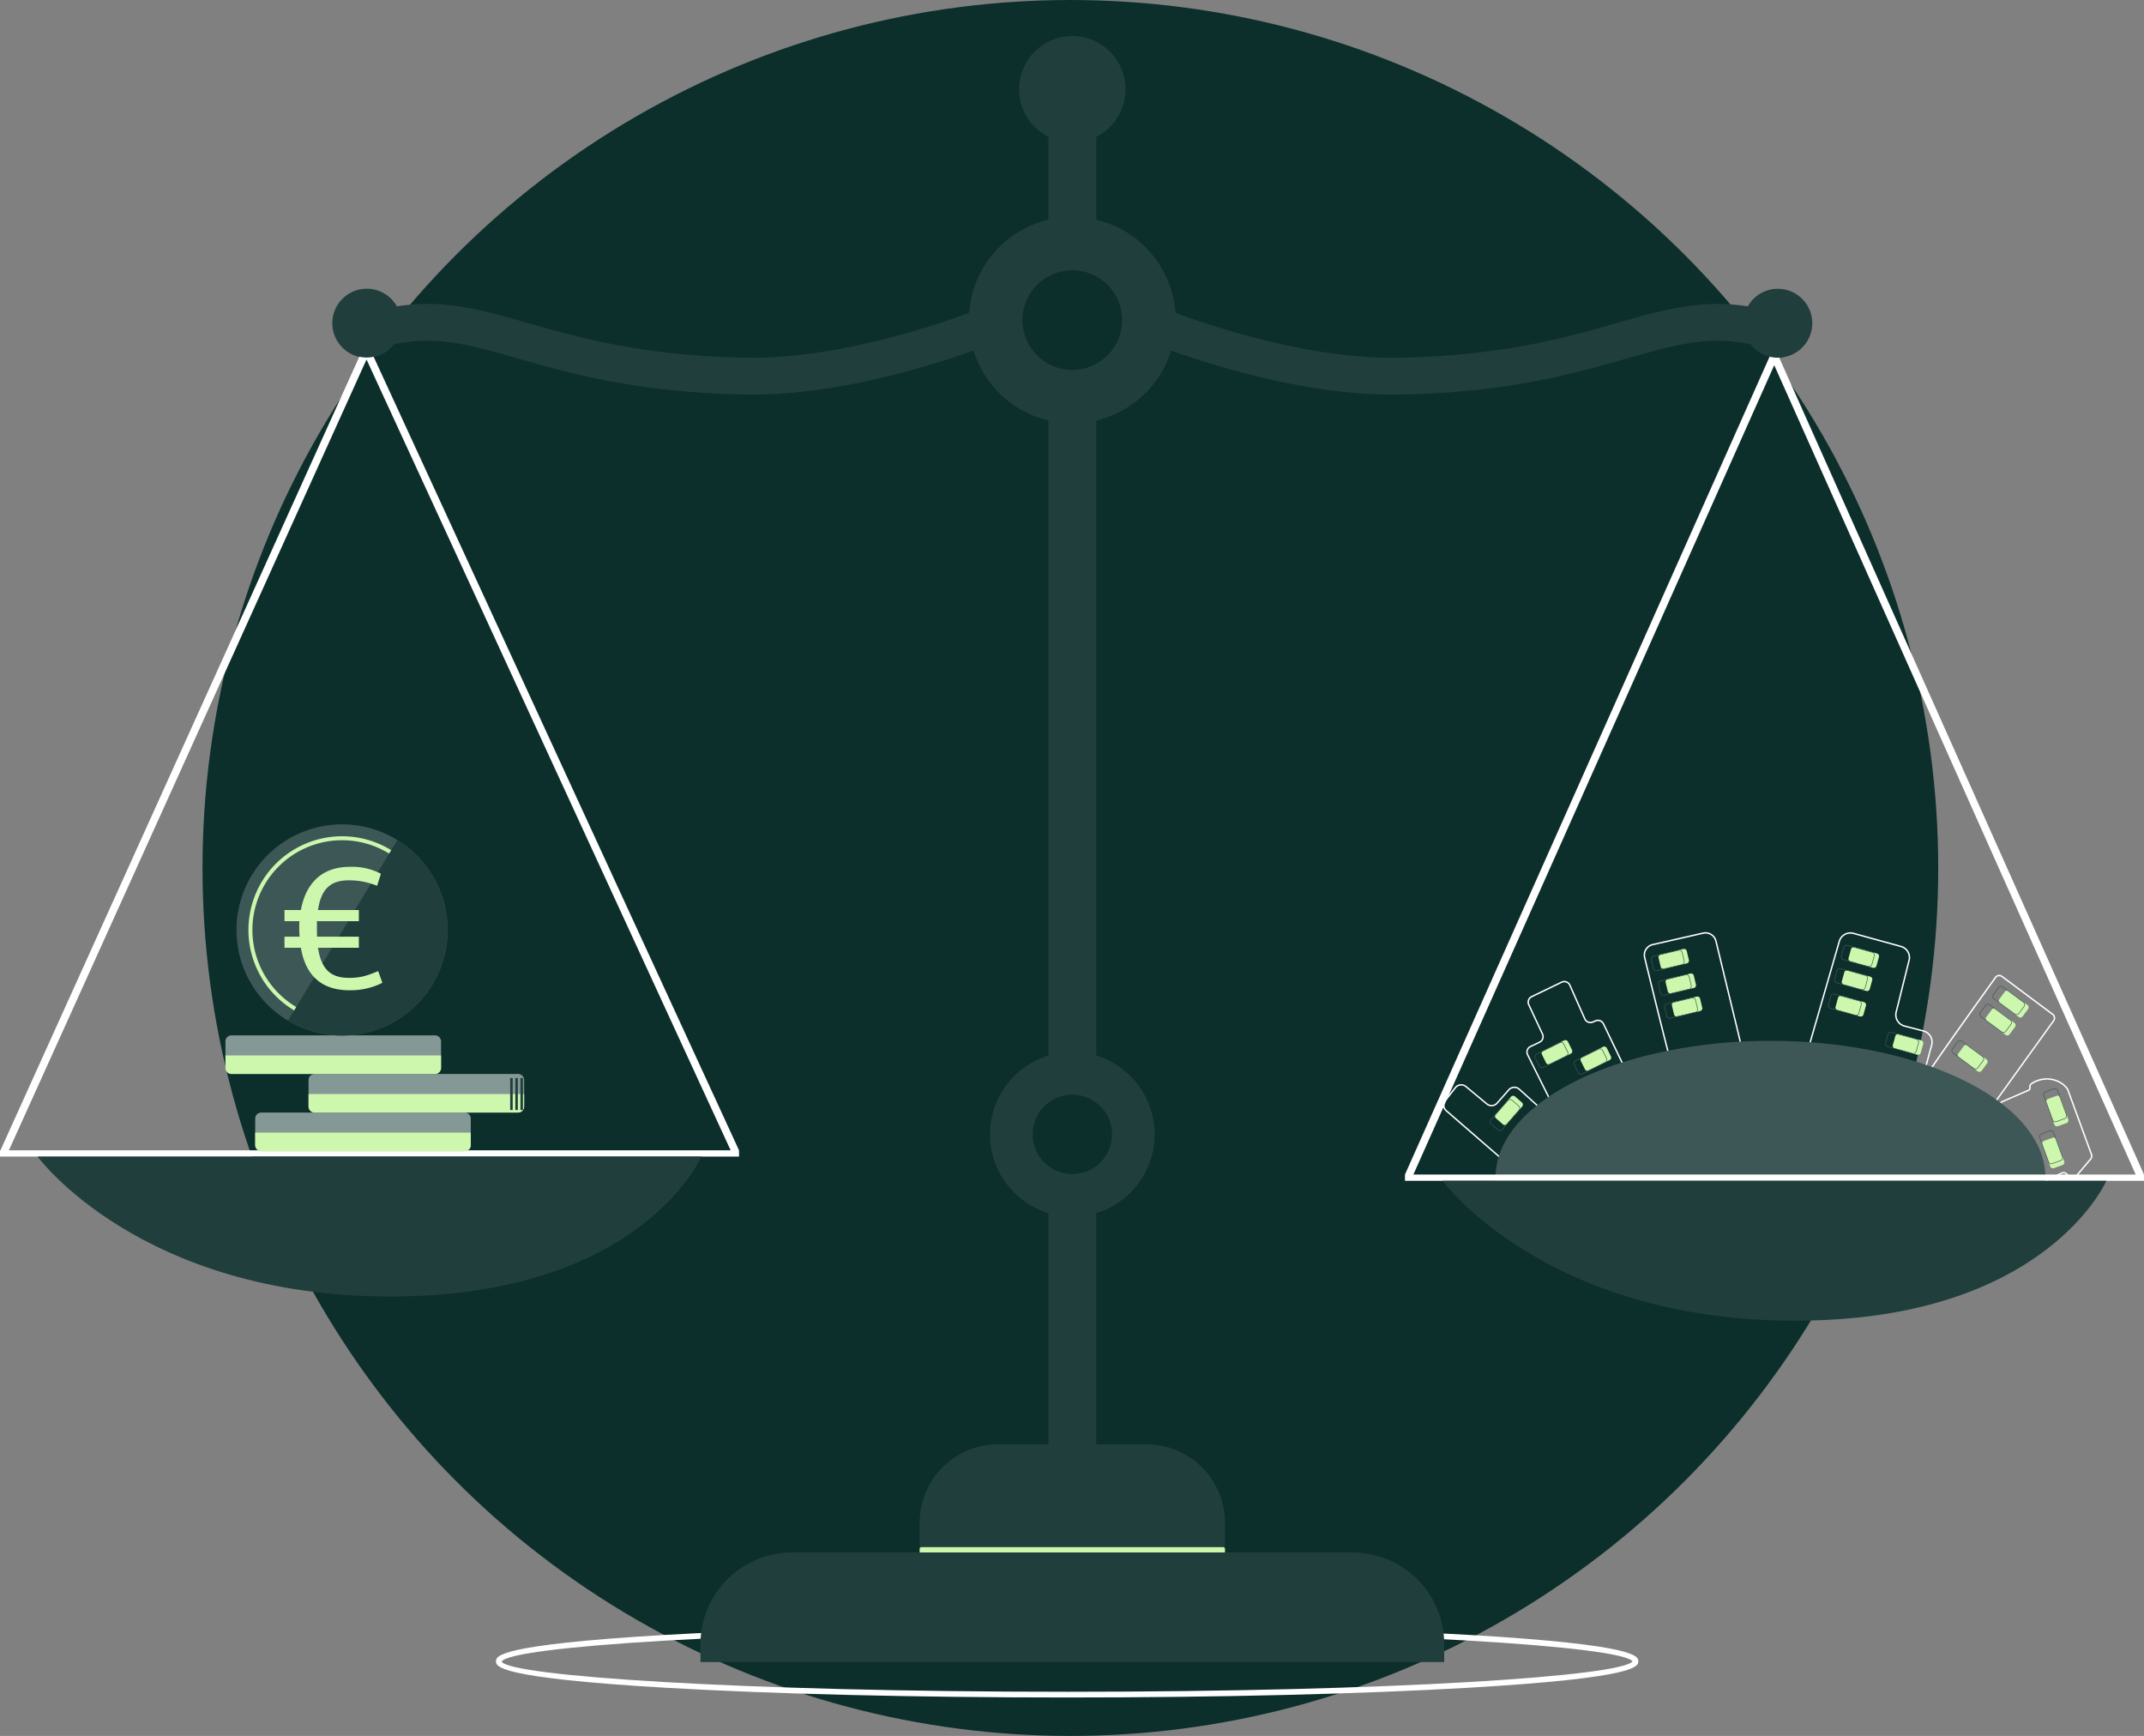 <svg xmlns="http://www.w3.org/2000/svg" xmlns:xlink="http://www.w3.org/1999/xlink" width="592.908" height="480" viewBox="0 0 592.908 480">
  <rect x="0" y="0" width="592.908" height="480" fill="#808080" stroke="none"/>
  <defs>
    <clipPath id="clip-path">
      <rect id="Rechteck_1558" data-name="Rechteck 1558" width="592.908" height="459.367" fill="none"/>
    </clipPath>
  </defs>
  <g id="Gruppe_631" data-name="Gruppe 631" transform="translate(-222 -1283)">
    <g id="Gruppe_614" data-name="Gruppe 614">
      <g id="Gruppe_201" data-name="Gruppe 201" transform="translate(-0.999 -84)">
        <circle id="Ellipse_16" data-name="Ellipse 16" cx="240" cy="240" r="240" transform="translate(279 1367)" fill="#0c2f2c"/>
      </g>
      <g id="Gruppe_615" data-name="Gruppe 615" transform="translate(222 1293)">
        <g id="Gruppe_615-2" data-name="Gruppe 615" clip-path="url(#clip-path)">
          <path id="Pfad_530" data-name="Pfad 530" d="M244.871,298.425c-41.994,0-81.478-.958-111.176-2.7-46.772-2.739-46.772-5.933-46.772-7.3s0-4.557,46.772-7.3c29.7-1.739,69.182-2.7,111.176-2.7s81.476.958,111.173,2.7c46.776,2.739,46.776,5.933,46.776,7.3s0,4.557-46.776,7.3c-29.7,1.739-69.179,2.7-111.173,2.7m0-18.409c-90.87,0-154.224,4.392-156.386,8.494,2.162,3.945,65.516,8.337,156.386,8.337,90.288,0,153.412-4.336,156.336-8.416-2.924-4.079-66.048-8.416-156.336-8.416" transform="translate(50.243 160.942)" fill="#fff"/>
          <path id="Pfad_531" data-name="Pfad 531" d="M298.432,195.361a3.16,3.16,0,0,1-3.049-2.321c-1.652-6.038-5.621-22.271-7.249-28.969a3.154,3.154,0,0,1,2.375-3.824l13.948-3.17a3.176,3.176,0,0,1,3.775,2.342l7.721,31.9a3.159,3.159,0,0,1-3.046,3.907l-14.445.131Zm-2.67-2.425a2.769,2.769,0,0,0,2.67,2.031h.027l14.445-.131a2.77,2.77,0,0,0,2.667-3.421l-7.721-31.9a2.784,2.784,0,0,0-3.308-2.047L290.6,160.632a2.762,2.762,0,0,0-2.08,3.345c1.63,6.7,5.6,22.925,7.246,28.958" transform="translate(166.493 90.748)" fill="#fff"/>
          <path id="Pfad_532" data-name="Pfad 532" d="M359.41,212.862a1.47,1.47,0,0,1-1.378-.972l-7.62-21.188a1.466,1.466,0,0,1,.794-1.838l7.253-3.147c.2-.085.221-.267.226-.656a1.125,1.125,0,0,1,.387-1.027,7.69,7.69,0,0,1,9.192.185c.86.817,1.136,1.15,1.286,1.561l6.524,17.83a1.469,1.469,0,0,1-.256,1.45L371.635,210a1.477,1.477,0,0,1-1.357.5,1.453,1.453,0,0,1-1.125-.909,1.058,1.058,0,0,0-.606-.6,1.076,1.076,0,0,0-.855.033l-7.644,3.694a1.473,1.473,0,0,1-.638.147m4.152-29.878a7.62,7.62,0,0,0-4.272,1.379c-.189.125-.207.35-.211.7s-.011.817-.464,1.015l-7.251,3.143a1.076,1.076,0,0,0-.582,1.346l7.62,21.188a1.071,1.071,0,0,0,1.474.6l7.644-3.694a1.464,1.464,0,0,1,2,.783,1.073,1.073,0,0,0,1.815.3l4.18-4.944a1.069,1.069,0,0,0,.188-1.059l-6.522-17.832c-.126-.339-.38-.642-1.182-1.4a7.383,7.383,0,0,0-4.436-1.528" transform="translate(202.494 105.54)" fill="#fff"/>
          <path id="Pfad_533" data-name="Pfad 533" d="M274.884,208.815a2.262,2.262,0,0,1-1.479-.551L253.664,191.14a2.249,2.249,0,0,1-.3-3.087l2.769-3.555a2.254,2.254,0,0,1,3.218-.346l5.765,4.794a1.852,1.852,0,0,0,2.585-.2l3.216-3.659a2.239,2.239,0,0,1,1.562-.764,2.175,2.175,0,0,1,1.643.579l10.257,9.279a2.246,2.246,0,0,1,.294,3.017l-7.982,10.713a2.254,2.254,0,0,1-1.564.893,2.041,2.041,0,0,1-.241.014m-16.97-24.791c-.068,0-.136,0-.2.011a1.846,1.846,0,0,0-1.267.705l-2.769,3.555a1.855,1.855,0,0,0,.249,2.544l19.741,17.126a1.858,1.858,0,0,0,2.708-.294l7.982-10.715a1.85,1.85,0,0,0-.241-2.489l-10.257-9.279a1.794,1.794,0,0,0-1.354-.477,1.848,1.848,0,0,0-1.289.628L268,189a2.239,2.239,0,0,1-3.134.248l-5.765-4.8a1.85,1.85,0,0,0-1.184-.429" transform="translate(146.172 106.141)" fill="#fff"/>
          <path id="Pfad_534" data-name="Pfad 534" d="M345.5,199.26a3.394,3.394,0,0,1-1.042-.164l-25-8.059a3.367,3.367,0,0,1-2.211-4.163c1.78-6.112,5.725-19.8,7.918-27.418a3.392,3.392,0,0,1,4.147-2.32l13.142,3.618a3.364,3.364,0,0,1,2.383,4.082l-3.569,14.3a3,3,0,0,0,2.141,3.615l5.261,1.378a3.384,3.384,0,0,1,2.407,4.166l-2.318,8.471a3.384,3.384,0,0,1-3.26,2.492M328.42,157.409a3,3,0,0,0-2.874,2.154c-2.2,7.617-6.14,21.308-7.92,27.421a2.971,2.971,0,0,0,1.952,3.675l25,8.061a2.989,2.989,0,0,0,3.8-2.056l2.32-8.471a2.988,2.988,0,0,0-2.126-3.68l-5.261-1.378a3.394,3.394,0,0,1-2.427-4.093l3.571-14.3a2.974,2.974,0,0,0-2.107-3.607l-13.14-3.618a3.015,3.015,0,0,0-.789-.106" transform="translate(183.295 90.757)" fill="#fff"/>
          <path id="Pfad_535" data-name="Pfad 535" d="M351.082,206.443a1.451,1.451,0,0,1-1.087-.484L338.211,192.84a1.47,1.47,0,0,1-.142-1.774l0,0c2.706-4.175,14.72-20.943,18.337-25.985a1.46,1.46,0,0,1,2.061-.314l14.03,10.473a1.47,1.47,0,0,1,.314,2.029l-20.539,28.567a1.461,1.461,0,0,1-1.109.606c-.028,0-.054,0-.082,0M338.4,191.28h0a1.071,1.071,0,0,0,.1,1.3l11.783,13.118a1.069,1.069,0,0,0,.8.355c.019,0,.039,0,.058,0a1.057,1.057,0,0,0,.811-.443l20.539-28.565a1.076,1.076,0,0,0-.229-1.482l-14.032-10.473a1.034,1.034,0,0,0-.8-.2,1.052,1.052,0,0,0-.7.431c-3.615,5.037-15.622,21.8-18.326,25.968" transform="translate(195.275 95.067)" fill="#fff"/>
          <path id="Pfad_536" data-name="Pfad 536" d="M276.005,200.424a1.894,1.894,0,0,1-1.7-1.045l-6.632-13.322a1.892,1.892,0,0,1,.879-2.544l2.522-1.2a1.494,1.494,0,0,0,.712-1.979l-3.8-8.113a1.9,1.9,0,0,1,.887-2.5l8.288-4a1.848,1.848,0,0,1,1.468-.073,1.877,1.877,0,0,1,1.078,1.005l4.136,9.317a1.5,1.5,0,0,0,1.957.764l.739-.322a1.878,1.878,0,0,1,2.452.912l5.772,11.991a1.89,1.89,0,0,1-.868,2.511l-17.071,8.4a1.855,1.855,0,0,1-.825.193m1.982-34.489a1.476,1.476,0,0,0-.645.15l-8.288,4a1.5,1.5,0,0,0-.7,1.976l3.792,8.111a1.891,1.891,0,0,1-.9,2.5l-2.52,1.2a1.489,1.489,0,0,0-.7,2.012l6.636,13.322a1.5,1.5,0,0,0,1.993.674l17.073-8.4a1.494,1.494,0,0,0,.683-1.982L288.64,177.5a1.494,1.494,0,0,0-1.939-.723l-.737.322a1.9,1.9,0,0,1-2.476-.963l-4.136-9.318a1.477,1.477,0,0,0-.851-.794,1.5,1.5,0,0,0-.514-.093" transform="translate(154.607 95.684)" fill="#fff"/>
          <path id="Pfad_537" data-name="Pfad 537" d="M414.166,213.9c0,20.91-31.764,24.488-73.771,24.488-30.95,0-58.829-1.949-71.344-11.362-4.461-3.323-6.97-7.631-6.97-13.126,0-13.77,14.737-25.812,36.8-32.425q2.469-.739,5.037-1.373a140.955,140.955,0,0,1,34.222-4.054c35.122,0,64.68,11.854,73.4,27.966a20.532,20.532,0,0,1,2.629,9.886" transform="translate(151.487 101.76)" fill="#3c5756"/>
          <rect id="Rechteck_1552" data-name="Rechteck 1552" width="204.371" height="1.733" transform="translate(0 308.071)" fill="#fff"/>
          <path id="Pfad_538" data-name="Pfad 538" d="M6.585,196.326s28.289,38.68,97.567,38.68,86.019-38.68,86.019-38.68Z" transform="translate(3.806 113.48)" fill="#203f3c"/>
          <rect id="Rechteck_1553" data-name="Rechteck 1553" width="204.37" height="1.733" transform="translate(388.533 314.767)" fill="#fff"/>
          <path id="Pfad_539" data-name="Pfad 539" d="M252.8,200.568s28.289,38.68,97.566,38.68,86.021-38.68,86.021-38.68Z" transform="translate(146.123 115.932)" fill="#203f3c"/>
          <path id="Pfad_540" data-name="Pfad 540" d="M102.668,199.283H46.395a1.674,1.674,0,0,1-1.673-1.673v-7.325a1.674,1.674,0,0,1,1.674-1.674h56.272a1.673,1.673,0,0,1,1.673,1.673v7.327a1.673,1.673,0,0,1-1.673,1.673" transform="translate(25.85 109.02)" fill="#849896"/>
          <path id="Pfad_541" data-name="Pfad 541" d="M102.673,197.25H46.392a1.67,1.67,0,0,1-1.67-1.67v-3.451h59.621v3.451a1.67,1.67,0,0,1-1.67,1.67" transform="translate(25.85 111.054)" fill="#cdf7ad"/>
          <path id="Pfad_542" data-name="Pfad 542" d="M112.019,192.52H55.746a1.674,1.674,0,0,1-1.673-1.673v-7.325a1.674,1.674,0,0,1,1.673-1.674h56.274a1.673,1.673,0,0,1,1.673,1.674v7.325a1.673,1.673,0,0,1-1.673,1.673" transform="translate(31.255 105.111)" fill="#849896"/>
          <path id="Pfad_543" data-name="Pfad 543" d="M112.024,190.487H55.743a1.669,1.669,0,0,1-1.67-1.67v-3.451h59.621v3.451a1.669,1.669,0,0,1-1.67,1.67" transform="translate(31.255 107.145)" fill="#cdf7ad"/>
          <rect id="Rechteck_1554" data-name="Rechteck 1554" width="0.696" height="8.842" transform="translate(141.089 288.089)" fill="#203f3c"/>
          <rect id="Rechteck_1555" data-name="Rechteck 1555" width="0.696" height="8.842" transform="translate(142.506 288.089)" fill="#203f3c"/>
          <rect id="Rechteck_1556" data-name="Rechteck 1556" width="0.696" height="8.842" transform="translate(143.923 288.089)" fill="#203f3c"/>
          <path id="Pfad_544" data-name="Pfad 544" d="M97.457,185.757H41.184a1.674,1.674,0,0,1-1.673-1.673v-7.327a1.674,1.674,0,0,1,1.673-1.673H97.457a1.673,1.673,0,0,1,1.673,1.673v7.327a1.673,1.673,0,0,1-1.673,1.673" transform="translate(22.838 101.202)" fill="#849896"/>
          <path id="Pfad_545" data-name="Pfad 545" d="M97.462,183.724H41.181a1.67,1.67,0,0,1-1.67-1.67V178.6H99.132v3.451a1.67,1.67,0,0,1-1.67,1.67" transform="translate(22.838 103.236)" fill="#cdf7ad"/>
          <path id="Pfad_546" data-name="Pfad 546" d="M99.827,167.3A29.194,29.194,0,1,1,85.92,142.438,29.192,29.192,0,0,1,99.827,167.3" transform="translate(23.959 79.833)" fill="#3c5756"/>
          <path id="Pfad_547" data-name="Pfad 547" d="M95.341,166.1a25.9,25.9,0,1,1-25.9-25.9,25.9,25.9,0,0,1,25.9,25.9" transform="translate(25.164 81.034)" fill="#cdf7ad"/>
          <path id="Pfad_548" data-name="Pfad 548" d="M93.833,165.693a24.8,24.8,0,1,1-24.8-24.8,24.8,24.8,0,0,1,24.8,24.8" transform="translate(25.568 81.439)" fill="#3c5756"/>
          <path id="Pfad_549" data-name="Pfad 549" d="M94.612,165.714A29.205,29.205,0,0,1,50.472,190.8l30.233-49.947a29.151,29.151,0,0,1,13.907,24.859" transform="translate(29.174 81.417)" fill="#203f3c"/>
          <path id="Pfad_551" data-name="Pfad 551" d="M374.907,44.265a9.519,9.519,0,0,0-8.3,4.865c-12.736-2.069-23.208.9-36.222,4.609-14.324,4.078-32.149,9.151-60.769,9.6-29.443.464-63.476-13.265-63.818-13.4l-3.836,9.425c1.444.587,35.136,14.164,66.195,14.164.538,0,1.081,0,1.617-.013,29.959-.464,48.5-5.742,63.4-9.983,13.11-3.732,22.583-6.427,34.164-3.91l.011-.052a9.521,9.521,0,1,0,7.565-15.3" transform="translate(116.735 25.586)" fill="#203f3c"/>
          <path id="Pfad_552" data-name="Pfad 552" d="M236.887,49.932c-.341.139-34.387,13.863-63.817,13.4-28.62-.443-46.446-5.518-60.769-9.6-13.012-3.7-23.487-6.677-36.222-4.608a9.533,9.533,0,1,0-.74,10.434l.011.052c11.587-2.517,21.055.177,34.166,3.909,14.9,4.24,33.437,9.519,63.4,9.983q.807.012,1.616.013c31.059,0,64.752-13.576,66.2-14.164Z" transform="translate(33.669 25.586)" fill="#203f3c"/>
          <path id="Pfad_553" data-name="Pfad 553" d="M303.093,419.27H267.8v-8.225a21.059,21.059,0,0,0-.339-3.748,21.63,21.63,0,0,0-21.3-17.909H232.207V325.438a22.757,22.757,0,0,0,0-43.55V106.281a28.538,28.538,0,0,0,0-55.54V27.847a14.721,14.721,0,1,0-13.229,0V50.741a28.538,28.538,0,0,0,0,55.54V281.887a22.757,22.757,0,0,0,0,43.55v63.951H205.021A21.647,21.647,0,0,0,183.705,407.3a21.059,21.059,0,0,0-.339,3.748v8.225H148.091a25.338,25.338,0,0,0-25.335,25.337v4.968H328.43v-4.968a25.34,25.34,0,0,0-25.337-25.337M211.805,78.5A13.779,13.779,0,1,1,225.592,92.29,13.784,13.784,0,0,1,211.805,78.5m2.815,225.161a10.972,10.972,0,1,1,10.972,10.972,10.968,10.968,0,0,1-10.972-10.972" transform="translate(70.955)" fill="#203f3c"/>
          <path id="Pfad_554" data-name="Pfad 554" d="M245.6,265.222v1.011H161.165v-1.011c0-.156.118-.311.338-.461h83.76c.221.15.339.3.339.461" transform="translate(93.156 153.036)" fill="#cdf7ad"/>
          <path id="Pfad_555" data-name="Pfad 555" d="M278.213,179.677l-5.785,2.861a.782.782,0,0,1-1.048-.355l-1.127-2.277a.782.782,0,0,1,.355-1.048L276.394,176a.783.783,0,0,1,1.048.355l1.125,2.277a.781.781,0,0,1-.353,1.048" transform="translate(156.164 101.682)" fill="#cdf7ad"/>
          <path id="Pfad_556" data-name="Pfad 556" d="M270.946,183.421a.9.9,0,0,1-.287-.047.888.888,0,0,1-.514-.45l-1.089-2.19a.894.894,0,0,1,.4-1.2l6.4-3.175a.912.912,0,0,1,.682-.047.9.9,0,0,1,.516.45l1.087,2.192a.889.889,0,0,1-.4,1.2l-6.4,3.177a.9.9,0,0,1-.4.093m5.309-6.989a.728.728,0,0,0-.324.077l-6.4,3.175a.723.723,0,0,0-.368.418.734.734,0,0,0,.038.557l1.089,2.19a.722.722,0,0,0,.975.33l6.4-3.175a.727.727,0,0,0,.33-.975l-1.089-2.192a.729.729,0,0,0-.652-.406" transform="translate(155.465 101.886)" fill="#3c5756"/>
          <path id="Pfad_557" data-name="Pfad 557" d="M285.024,180.8l-5.785,2.861a.782.782,0,0,1-1.048-.355l-1.127-2.277a.782.782,0,0,1,.355-1.048l5.785-2.861a.78.78,0,0,1,1.046.355l1.127,2.277a.781.781,0,0,1-.353,1.048" transform="translate(160.101 102.334)" fill="#cdf7ad"/>
          <path id="Pfad_558" data-name="Pfad 558" d="M277.757,184.55a.9.9,0,0,1-.286-.047.881.881,0,0,1-.516-.45l-1.089-2.19a.894.894,0,0,1,.4-1.2l6.4-3.177a.9.9,0,0,1,1.2.4l1.087,2.192a.889.889,0,0,1-.4,1.2l-6.4,3.175a.9.9,0,0,1-.4.095m5.307-6.989a.72.72,0,0,0-.322.076l-6.4,3.177a.723.723,0,0,0-.368.418.734.734,0,0,0,.038.557l1.089,2.19a.711.711,0,0,0,.42.368.724.724,0,0,0,.556-.039l6.4-3.173a.727.727,0,0,0,.33-.975l-1.089-2.192a.72.72,0,0,0-.42-.368.738.738,0,0,0-.234-.038" transform="translate(159.401 102.537)" fill="#3c5756"/>
          <path id="Pfad_559" data-name="Pfad 559" d="M298.475,163.946l-6.277,1.5a.782.782,0,0,1-.942-.579l-.59-2.473a.783.783,0,0,1,.579-.942l6.279-1.5a.779.779,0,0,1,.94.578l.59,2.473a.783.783,0,0,1-.579.942" transform="translate(167.997 92.443)" fill="#cdf7ad"/>
          <path id="Pfad_560" data-name="Pfad 560" d="M290.788,165.937a.891.891,0,0,1-.866-.686l-.571-2.378a.9.9,0,0,1,.661-1.078l6.943-1.666a.9.9,0,0,1,1.078.663l.57,2.378a.9.9,0,0,1-.658,1.078h0L291,165.912a.868.868,0,0,1-.21.025m6.375-5.667a.709.709,0,0,0-.17.021l-6.945,1.663a.735.735,0,0,0-.538.882l.573,2.378a.718.718,0,0,0,.328.451.707.707,0,0,0,.548.087l6.946-1.666a.731.731,0,0,0,.538-.881l-.571-2.377a.73.73,0,0,0-.709-.559" transform="translate(167.235 92.543)" fill="#3c5756"/>
          <path id="Pfad_561" data-name="Pfad 561" d="M299.712,168.251l-6.277,1.5a.782.782,0,0,1-.942-.579l-.59-2.473a.783.783,0,0,1,.579-.942l6.279-1.5a.779.779,0,0,1,.94.578l.59,2.473a.783.783,0,0,1-.579.942" transform="translate(168.712 94.932)" fill="#cdf7ad"/>
          <path id="Pfad_562" data-name="Pfad 562" d="M292.024,170.243a.9.9,0,0,1-.464-.131.887.887,0,0,1-.4-.555l-.571-2.378a.9.9,0,0,1,.66-1.076l6.945-1.668a.9.9,0,0,1,1.078.66l.571,2.381a.894.894,0,0,1-.661,1.076l-6.945,1.666a.868.868,0,0,1-.21.025m6.374-5.668a.7.7,0,0,0-.169.021l-6.945,1.666a.733.733,0,0,0-.538.881l.573,2.378a.727.727,0,0,0,.876.538l6.948-1.668a.722.722,0,0,0,.45-.327.73.73,0,0,0,.087-.552l-.571-2.378a.732.732,0,0,0-.71-.559" transform="translate(167.949 95.031)" fill="#3c5756"/>
          <path id="Pfad_563" data-name="Pfad 563" d="M300.813,172.293l-6.277,1.5a.782.782,0,0,1-.942-.579l-.59-2.473a.783.783,0,0,1,.579-.942l6.279-1.5a.779.779,0,0,1,.94.578l.59,2.473a.783.783,0,0,1-.579.942" transform="translate(169.349 97.268)" fill="#cdf7ad"/>
          <path id="Pfad_564" data-name="Pfad 564" d="M293.126,174.285a.9.9,0,0,1-.466-.133.881.881,0,0,1-.4-.554l-.571-2.38a.89.89,0,0,1,.661-1.075l6.943-1.668a.894.894,0,0,1,1.078.661l.57,2.378a.9.9,0,0,1-.661,1.078l-6.943,1.666a.858.858,0,0,1-.21.025m6.375-5.668a.708.708,0,0,0-.17.021l-6.945,1.666a.728.728,0,0,0-.538.877l.573,2.381a.729.729,0,0,0,.876.538l6.946-1.668a.733.733,0,0,0,.538-.881l-.571-2.377a.73.73,0,0,0-.709-.559" transform="translate(168.586 97.367)" fill="#3c5756"/>
          <path id="Pfad_565" data-name="Pfad 565" d="M330.724,165.338l-6.217-1.731a.78.78,0,0,1-.543-.963l.682-2.449a.782.782,0,0,1,.963-.543l6.217,1.731a.782.782,0,0,1,.543.963l-.682,2.449a.782.782,0,0,1-.963.543" transform="translate(187.24 92.265)" fill="#cdf7ad"/>
          <path id="Pfad_566" data-name="Pfad 566" d="M330.393,165.3a.861.861,0,0,1-.235-.032l-6.883-1.906a.892.892,0,0,1-.622-1.1l.653-2.358a.884.884,0,0,1,1.1-.622l6.883,1.906a.886.886,0,0,1,.622,1.1l-.652,2.358a.894.894,0,0,1-.863.655m-.192-.189a.739.739,0,0,0,.9-.508l.652-2.358a.718.718,0,0,0-.068-.555.73.73,0,0,0-.439-.342l-6.883-1.906a.74.74,0,0,0-.9.508l-.653,2.359a.731.731,0,0,0,.51.9Z" transform="translate(186.48 92.051)" fill="#3c5756"/>
          <path id="Pfad_567" data-name="Pfad 567" d="M329.547,169.4l-6.217-1.731a.78.78,0,0,1-.543-.963l.682-2.449a.782.782,0,0,1,.963-.543l6.217,1.731a.782.782,0,0,1,.543.963l-.682,2.449a.782.782,0,0,1-.963.543" transform="translate(186.559 94.61)" fill="#cdf7ad"/>
          <path id="Pfad_568" data-name="Pfad 568" d="M329.22,169.362a.82.82,0,0,1-.238-.033l-6.882-1.9a.89.89,0,0,1-.623-1.1l.652-2.358a.891.891,0,0,1,1.1-.622l6.883,1.9a.892.892,0,0,1,.622,1.1l-.653,2.356a.893.893,0,0,1-.858.656m-6.232-5.884a.731.731,0,0,0-.7.533l-.652,2.358a.729.729,0,0,0,.508.9l6.882,1.9a.752.752,0,0,0,.554-.068.735.735,0,0,0,.344-.44l.653-2.356a.735.735,0,0,0-.069-.555.727.727,0,0,0-.44-.342l-6.882-1.9a.759.759,0,0,0-.2-.027" transform="translate(185.799 94.398)" fill="#3c5756"/>
          <path id="Pfad_569" data-name="Pfad 569" d="M328.45,173.864l-6.217-1.731a.78.78,0,0,1-.543-.963l.682-2.449a.782.782,0,0,1,.963-.543l6.217,1.731a.782.782,0,0,1,.543.963l-.682,2.449a.782.782,0,0,1-.963.543" transform="translate(185.925 97.193)" fill="#cdf7ad"/>
          <path id="Pfad_570" data-name="Pfad 570" d="M328.123,173.831a.83.83,0,0,1-.24-.033l-6.882-1.9a.894.894,0,0,1-.623-1.1l.653-2.358a.884.884,0,0,1,.42-.54.875.875,0,0,1,.677-.082l6.885,1.9a.891.891,0,0,1,.62,1.1l-.652,2.356a.888.888,0,0,1-.42.541.9.9,0,0,1-.439.115m-6.235-5.884a.746.746,0,0,0-.358.095.727.727,0,0,0-.341.439l-.653,2.358a.732.732,0,0,0,.508.9l6.882,1.9a.729.729,0,0,0,.554-.068.738.738,0,0,0,.346-.44l.652-2.356a.729.729,0,0,0-.508-.9l-6.883-1.9a.762.762,0,0,0-.2-.027" transform="translate(185.165 96.98)" fill="#3c5756"/>
          <path id="Pfad_571" data-name="Pfad 571" d="M338.487,180.569l-6.217-1.731a.78.78,0,0,1-.543-.963l.682-2.449a.782.782,0,0,1,.963-.543l6.217,1.731a.782.782,0,0,1,.543.963l-.682,2.449a.782.782,0,0,1-.963.543" transform="translate(191.727 101.069)" fill="#cdf7ad"/>
          <path id="Pfad_572" data-name="Pfad 572" d="M338.156,180.537a.862.862,0,0,1-.235-.032l-6.883-1.9a.895.895,0,0,1-.622-1.1l.652-2.358a.882.882,0,0,1,1.1-.622l6.882,1.906a.889.889,0,0,1,.623,1.1l-.652,2.358a.894.894,0,0,1-.863.655m-.193-.189a.738.738,0,0,0,.9-.508l.652-2.358a.714.714,0,0,0-.068-.554.729.729,0,0,0-.44-.344l-6.882-1.906a.745.745,0,0,0-.9.508l-.652,2.359a.734.734,0,0,0,.51.9Z" transform="translate(190.966 100.855)" fill="#3c5756"/>
          <path id="Pfad_573" data-name="Pfad 573" d="M355.783,174.532l-5.185-3.844a.782.782,0,0,1-.161-1.094l1.513-2.042a.784.784,0,0,1,1.094-.163l5.184,3.844a.781.781,0,0,1,.163,1.094l-1.513,2.042a.781.781,0,0,1-1.094.163" transform="translate(202.469 96.666)" fill="#cdf7ad"/>
          <path id="Pfad_574" data-name="Pfad 574" d="M355.812,174.434a.9.9,0,0,1-.53-.174l-5.744-4.246a.88.88,0,0,1-.35-.584.89.89,0,0,1,.164-.666l1.453-1.966a.9.9,0,0,1,1.25-.188l5.744,4.245a.9.9,0,0,1,.186,1.25l-1.453,1.966a.891.891,0,0,1-.72.363m-4.287-7.833a.726.726,0,0,0-.587.3l-1.453,1.968a.724.724,0,0,0,.153,1.018l5.742,4.246a.732.732,0,0,0,1.019-.155l1.453-1.966a.73.73,0,0,0-.153-1.019l-5.744-4.245a.716.716,0,0,0-.431-.142" transform="translate(201.83 96.204)" fill="#3c5756"/>
          <path id="Pfad_575" data-name="Pfad 575" d="M353.494,177.67l-5.185-3.844a.783.783,0,0,1-.161-1.094l1.513-2.042a.784.784,0,0,1,1.094-.163l5.184,3.844a.781.781,0,0,1,.163,1.094l-1.513,2.042a.781.781,0,0,1-1.094.163" transform="translate(201.146 98.48)" fill="#cdf7ad"/>
          <path id="Pfad_576" data-name="Pfad 576" d="M353.523,177.571a.9.9,0,0,1-.53-.174l-5.744-4.246a.88.88,0,0,1-.35-.584.89.89,0,0,1,.164-.666l1.453-1.966a.9.9,0,0,1,1.25-.188l5.744,4.245a.9.9,0,0,1,.186,1.25l-1.453,1.966a.891.891,0,0,1-.72.363m-4.287-7.833a.726.726,0,0,0-.587.3L347.2,172a.724.724,0,0,0,.153,1.018l5.742,4.246a.711.711,0,0,0,.541.133.722.722,0,0,0,.478-.287l1.453-1.966a.73.73,0,0,0-.153-1.019l-5.744-4.245a.716.716,0,0,0-.431-.142" transform="translate(200.507 98.017)" fill="#3c5756"/>
          <path id="Pfad_577" data-name="Pfad 577" d="M348.6,184.053l-5.185-3.844a.783.783,0,0,1-.161-1.094l1.513-2.042a.784.784,0,0,1,1.094-.163l5.184,3.844a.781.781,0,0,1,.163,1.094l-1.513,2.042a.781.781,0,0,1-1.094.163" transform="translate(198.319 102.169)" fill="#cdf7ad"/>
          <path id="Pfad_578" data-name="Pfad 578" d="M348.634,183.955a.891.891,0,0,1-.532-.175l-5.742-4.245a.9.9,0,0,1-.188-1.25l1.455-1.966a.894.894,0,0,1,.585-.353.924.924,0,0,1,.664.166l5.744,4.243a.9.9,0,0,1,.186,1.251l-1.453,1.966a.893.893,0,0,1-.72.363m-4.287-7.835a.646.646,0,0,0-.109.009.722.722,0,0,0-.478.287l-1.455,1.968a.727.727,0,0,0,.155,1.018l5.741,4.245a.728.728,0,0,0,1.021-.153l1.453-1.966a.732.732,0,0,0-.153-1.021l-5.744-4.243a.711.711,0,0,0-.431-.144" transform="translate(197.68 101.707)" fill="#3c5756"/>
          <path id="Pfad_579" data-name="Pfad 579" d="M269.524,188.635l-4.251,4.857a.782.782,0,0,1-1.1.073l-1.913-1.673a.783.783,0,0,1-.073-1.1l4.25-4.857a.782.782,0,0,1,1.1-.074l1.913,1.674a.782.782,0,0,1,.074,1.1" transform="translate(151.435 107.317)" fill="#cdf7ad"/>
          <path id="Pfad_580" data-name="Pfad 580" d="M263.841,195.048a.893.893,0,0,1-.587-.221l-1.843-1.608a.892.892,0,0,1-.084-1.259l4.695-5.383a.892.892,0,0,1,1.259-.084l1.843,1.608a.9.9,0,0,1,.087,1.259l-4.7,5.383a.887.887,0,0,1-.674.3m2.853-8.611-.049,0a.729.729,0,0,0-.5.248l-4.695,5.381a.733.733,0,0,0,.069,1.03l1.843,1.606a.728.728,0,0,0,.478.181l.051,0a.727.727,0,0,0,.5-.249l4.7-5.381a.72.72,0,0,0,.177-.529.729.729,0,0,0-.248-.5l-1.843-1.608a.727.727,0,0,0-.48-.18" transform="translate(150.924 107.668)" fill="#3c5756"/>
          <path id="Pfad_581" data-name="Pfad 581" d="M360.836,193.626l-2.2-6.066a.782.782,0,0,1,.467-1l2.389-.868a.782.782,0,0,1,1,.469l2.2,6.066a.781.781,0,0,1-.467,1l-2.389.868a.781.781,0,0,1-1-.467" transform="translate(207.269 107.305)" fill="#cdf7ad"/>
          <path id="Pfad_582" data-name="Pfad 582" d="M361.423,193.7a.893.893,0,0,1-.84-.587l-2.447-6.708a.892.892,0,0,1,.53-1.144l2.3-.84a.892.892,0,0,1,1.144.533l2.449,6.708a.9.9,0,0,1-.532,1.146l-2.3.838a.9.9,0,0,1-.3.054m-.686-.642a.736.736,0,0,0,.936.434l2.3-.838a.733.733,0,0,0,.434-.936l-2.451-6.708a.709.709,0,0,0-.376-.409.723.723,0,0,0-.559-.025l-2.3.838a.733.733,0,0,0-.436.936Z" transform="translate(206.977 106.57)" fill="#3c5756"/>
          <path id="Pfad_583" data-name="Pfad 583" d="M360.127,200.98l-2.2-6.066a.782.782,0,0,1,.467-1l2.389-.868a.782.782,0,0,1,1,.469l2.2,6.066a.781.781,0,0,1-.467,1l-2.389.868a.781.781,0,0,1-1-.467" transform="translate(206.859 111.556)" fill="#cdf7ad"/>
          <path id="Pfad_584" data-name="Pfad 584" d="M360.717,201.061a.9.9,0,0,1-.843-.587l-2.447-6.71a.893.893,0,0,1,.53-1.144l2.3-.84a.89.89,0,0,1,1.144.533l2.449,6.71a.892.892,0,0,1-.533,1.144l-2.3.84a.889.889,0,0,1-.3.054m-.688-.642a.733.733,0,0,0,.934.434l2.3-.839a.724.724,0,0,0,.434-.934l-2.449-6.71a.732.732,0,0,0-.934-.434l-2.3.838a.731.731,0,0,0-.436.936Z" transform="translate(206.567 110.82)" fill="#3c5756"/>
          <path id="Pfad_585" data-name="Pfad 585" d="M248.158,283.964l-1.939-.876,101.8-228.3,1.939.876Z" transform="translate(142.319 31.67)" fill="#fff"/>
          <path id="Pfad_586" data-name="Pfad 586" d="M413.814,283.049l-2.05.57L309.842,55.428l2.05-.57Z" transform="translate(179.094 31.709)" fill="#fff"/>
          <rect id="Rechteck_1557" data-name="Rechteck 1557" width="243.358" height="2.128" transform="matrix(0.412, -0.911, 0.911, 0.412, 0.106, 308.119)" fill="#fff"/>
          <path id="Pfad_587" data-name="Pfad 587" d="M167.66,276.441l-2.05.57L63.51,55.293l2.051-.57Z" transform="translate(36.71 31.631)" fill="#fff"/>
          <path id="Pfad_588" data-name="Pfad 588" d="M310.259,56.609l.013,0-.208-.028.024.008c-.063-.025-.125-.052-.188-.079a.628.628,0,0,1,.071.041,2.572,2.572,0,0,0,.256.106l-.188-.079a1.852,1.852,0,0,0,.267.109,1.98,1.98,0,0,0,.294.032l-.208-.028c.1.017.2.038.312.047a1.246,1.246,0,0,1,.133.008l-.207-.027a3.264,3.264,0,0,0,.35.043h.174a.617.617,0,0,0,.3-.068.592.592,0,0,0,.253-.163.6.6,0,0,0,.161-.251.586.586,0,0,0,.068-.3.792.792,0,0,0-.229-.552.81.81,0,0,0-.554-.23,2.565,2.565,0,0,1-.27-.006c.069.009.139.016.208.027-.1-.014-.2-.03-.3-.038-.033,0-.066,0-.1-.006l.208.027a.6.6,0,0,1-.09-.017,2.477,2.477,0,0,0-.292-.03l.208.027a.248.248,0,0,1-.058-.017l.186.079c-.09-.041-.178-.079-.271-.112.063.027.125.054.188.077a.628.628,0,0,1-.071-.039.95.95,0,0,0-.443-.123.584.584,0,0,0-.3.068.81.81,0,0,0-.481.715.8.8,0,0,0,.229.554l.159.123a.768.768,0,0,0,.394.107" transform="translate(178.882 31.815)" fill="#203f3c"/>
          <path id="Pfad_589" data-name="Pfad 589" d="M310.263,56.678a.784.784,0,0,0,0-1.567.784.784,0,0,0,0,1.567" transform="translate(178.9 31.855)" fill="#203f3c"/>
          <path id="Pfad_590" data-name="Pfad 590" d="M311.795,56.828a.783.783,0,0,0,0-1.565.783.783,0,0,0,0,1.565" transform="translate(179.786 31.943)" fill="#203f3c"/>
          <path id="Pfad_591" data-name="Pfad 591" d="M310.091,56.4a.392.392,0,0,0,0-.783.392.392,0,0,0,0,.783" transform="translate(179.02 32.146)" fill="#203f3c"/>
          <path id="Pfad_592" data-name="Pfad 592" d="M311.644,56.614a.392.392,0,0,0,0-.783.392.392,0,0,0,0,.783" transform="translate(179.917 32.271)" fill="#203f3c"/>
          <ellipse id="Ellipse_46" data-name="Ellipse 46" cx="4.351" cy="3.377" rx="4.351" ry="3.377" transform="translate(486.46 79.953)" fill="none" stroke="#203f3c" stroke-miterlimit="10" stroke-width="0.5"/>
          <path id="Pfad_593" data-name="Pfad 593" d="M316.259,57.287c0,.7-1.073,1.034-1.774,1.2a7.3,7.3,0,0,1-2.75-.016,4.284,4.284,0,0,1-.982-.211,3.2,3.2,0,0,1-2.174-2.9,3.085,3.085,0,0,1,3.164-2.935c1.66,0,4.516,3.2,4.516,4.865" transform="translate(178.364 30.301)" fill="#203f3c"/>
          <path id="Pfad_594" data-name="Pfad 594" d="M76.444,53.923A8.927,8.927,0,1,1,67.517,45a8.927,8.927,0,0,1,8.927,8.927" transform="translate(33.866 26.008)" fill="#203f3c"/>
          <path id="Pfad_751" data-name="Pfad 751" d="M28.37,8.862,27.21,5.635C24.437,6.744,22.673,7.5,19.194,7.5c-4.639,0-7.664-1.866-8.622-8.319H21.866V-3.894H10.32c-.05-.605-.05-1.26-.05-1.916V-8.18h11.6v-3.076H10.572c.958-6.756,4.386-8.218,8.622-8.218a20.612,20.612,0,0,1,7.714,1.513l1.059-3.328A17.2,17.2,0,0,0,19.345-23.2c-7.865,0-12.2,4.739-13.512,11.949H1.3V-8.18H5.429c-.05.605-.05,1.26-.05,1.916,0,.807.05,1.664.1,2.37H1.3V-.819H5.833c1.21,7.109,5.193,11.748,13.462,11.748A19.468,19.468,0,0,0,28.37,8.862Z" transform="translate(77.373 252.889)" fill="#cdf7ad"/>
        </g>
      </g>
    </g>
  </g>
</svg>
